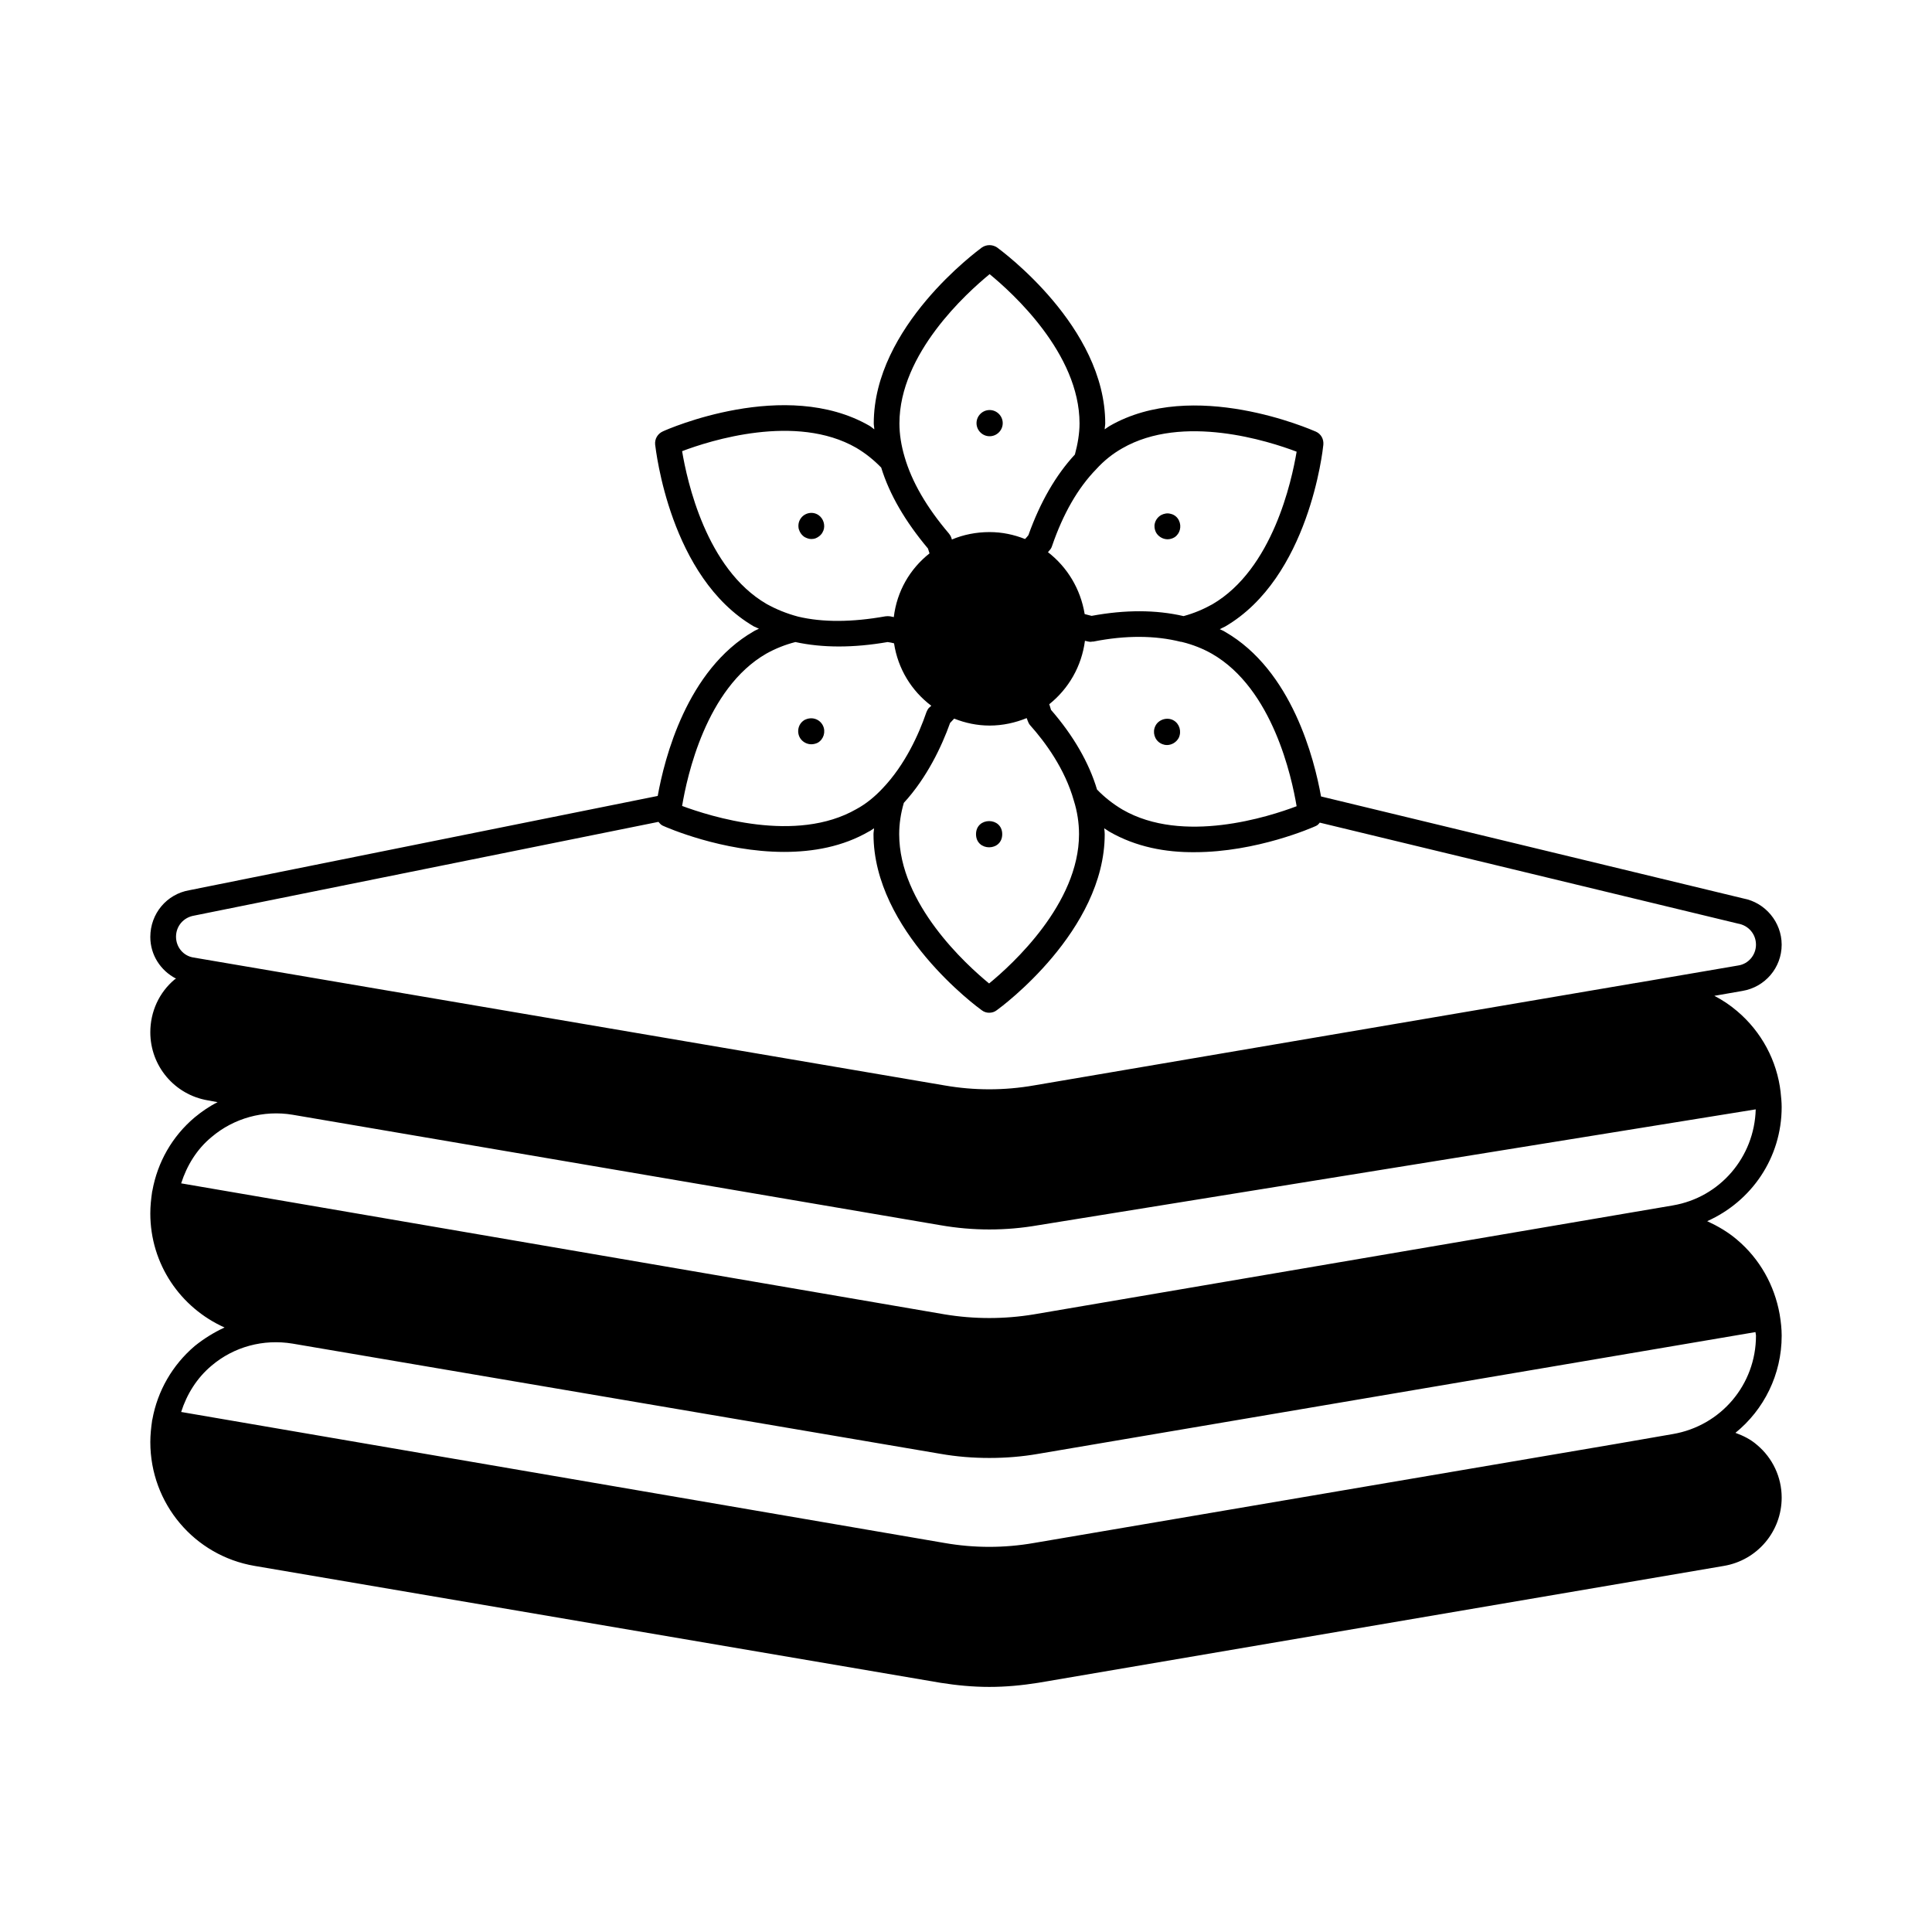 <?xml version="1.0" encoding="UTF-8"?>
<!-- Uploaded to: SVG Repo, www.svgrepo.com, Generator: SVG Repo Mixer Tools -->
<svg fill="#000000" width="800px" height="800px" version="1.1" viewBox="144 144 512 512" xmlns="http://www.w3.org/2000/svg">
 <g>
  <path d="m616.16 437.38c0-1.293-0.137-2.586-0.273-3.879v-0.066c-0.953-8.305-5.039-16-11.574-21.516-1.84-1.566-3.879-2.926-5.992-4.016l7.422-1.293c6.059-1.02 10.418-6.195 10.418-12.254 0-5.992-4.356-11.164-10.145-12.254l-111.93-27.035c-1.77-9.871-7.691-33.43-25.461-43.641-0.41-0.273-0.953-0.477-1.363-0.68 0.477-0.273 0.953-0.477 1.363-0.68 22.262-12.938 25.938-46.773 26.074-48.203 0.137-1.496-0.613-2.859-1.973-3.473-1.293-0.543-32.477-14.297-54.672-1.496-0.477 0.273-0.887 0.613-1.293 0.887 0-0.543 0.137-1.09 0.137-1.566 0-25.668-27.504-45.75-28.664-46.637-1.227-0.816-2.793-0.816-4.016 0-1.156 0.887-28.664 20.969-28.664 46.637 0 0.477 0.137 1.02 0.137 1.566-0.477-0.34-0.816-0.68-1.293-0.953-22.262-12.801-53.445 0.887-54.738 1.496-1.363 0.613-2.18 1.973-2.043 3.473 0.203 1.43 3.879 35.199 26.145 48.203 0.41 0.203 0.953 0.41 1.363 0.613-0.477 0.273-0.953 0.41-1.363 0.68-17.77 10.211-23.691 33.77-25.461 43.641l-124.12 24.984c-5.992 1.02-10.348 6.195-10.348 12.391 0 4.766 2.723 8.918 6.809 11.031-0.066 0.066-0.203 0.137-0.34 0.203-4.152 3.473-6.469 8.578-6.469 14.023 0 8.918 6.398 16.543 15.25 18.043l2.586 0.477c-2.18 1.09-4.152 2.449-6.059 4.016-5.992 5.039-9.871 11.914-11.234 19.473 0 0.066 0 0.066-0.066 0.137 0 0.066 0.066 0.066 0 0.137-0.273 1.906-0.477 3.746-0.477 5.719 0 13.414 7.965 24.984 19.676 30.23-2.793 1.293-5.445 2.926-7.898 4.902-5.922 5.039-9.871 11.914-11.234 19.473 0 0.066 0 0.066-0.066 0.137v0.137c-0.273 1.906-0.477 3.812-0.477 5.719 0 16.273 11.641 30.094 27.641 32.816l181.78 30.977c4.289 0.68 8.578 1.09 12.938 1.09 4.356 0 8.645-0.41 12.938-1.09l181.71-30.977c8.852-1.496 15.32-9.121 15.32-18.109 0-5.379-2.383-10.484-6.535-13.957-1.703-1.496-3.676-2.449-5.719-3.199 7.559-6.129 12.254-15.453 12.254-25.734 0-1.84-0.203-3.609-0.477-5.309-0.066-0.066 0-0.137 0-0.203-0.066-0.066-0.066-0.137-0.066-0.203-1.363-7.625-5.242-14.637-11.301-19.742-2.383-2.043-5.106-3.609-7.898-4.902 11.773-5.254 19.738-16.828 19.738-30.242zm-128.54-79.723c-7.352 2.793-30.16 10.145-46.16 0.887-2.519-1.496-4.766-3.269-6.738-5.309-2.109-7.082-6.262-14.297-12.188-21.105-0.203-0.543-0.273-1.02-0.477-1.496 5.106-4.086 8.578-10.008 9.465-16.816 0.273 0.066 0.543 0.137 0.887 0.203h0.066c0.203 0.066 0.41 0.066 0.613 0.066 0.137 0 0.273-0.066 0.41-0.066h0.273c8.578-1.703 16.406-1.633 23.148 0.066 0.137 0 0.273 0 0.41 0.066 2.793 0.68 5.516 1.77 7.898 3.133 16.059 9.258 21.098 32.676 22.391 40.371zm-57.668 7.418c0 18.449-17.77 34.586-23.828 39.555-6.059-4.969-23.828-21.105-23.828-39.555 0-2.723 0.41-5.516 1.227-8.305 6.129-6.672 10.078-15.047 12.254-21.172 0.34-0.41 0.75-0.75 1.09-1.156 2.926 1.156 6.059 1.84 9.395 1.84 3.473 0 6.809-0.75 9.805-1.973 0.137 0.203 0.137 0.41 0.273 0.68 0.137 0.41 0.34 0.816 0.613 1.156 4.016 4.492 9.258 11.574 11.641 20.086 0.883 2.785 1.359 5.852 1.359 8.844zm11.441-102.26c16.066-9.258 38.875-1.906 46.227 0.887-1.293 7.691-6.332 31.113-22.332 40.441-2.449 1.363-4.902 2.383-7.625 3.133-7.352-1.703-15.523-1.703-24.375-0.066-0.613-0.137-1.293-0.34-1.84-0.477-1.09-6.672-4.629-12.461-9.734-16.406 0.137-0.137 0.273-0.273 0.41-0.477 0.273-0.273 0.543-0.68 0.68-1.156 2.926-8.512 6.809-15.32 11.711-20.355 2.043-2.254 4.359-4.094 6.879-5.523zm-35.133-46.16c6.059 4.969 23.828 21.039 23.828 39.555 0 2.656-0.477 5.445-1.227 8.238-5.039 5.445-9.191 12.594-12.324 21.379-0.273 0.34-0.543 0.68-0.887 1.02-2.926-1.156-6.059-1.84-9.395-1.84-3.539 0-6.945 0.68-10.008 1.973 0-0.137-0.066-0.273-0.137-0.477-0.137-0.41-0.34-0.75-0.613-1.09-5.922-6.945-9.871-13.754-11.777-20.355-0.887-2.996-1.363-5.992-1.363-8.852 0.004-18.512 17.844-34.582 23.902-39.551zm-81.496 46.91c7.352-2.793 30.16-10.078 46.16-0.887 2.519 1.496 4.699 3.269 6.606 5.242 2.18 7.082 6.332 14.23 12.391 21.445 0.137 0.41 0.273 0.816 0.41 1.293-5.176 4.086-8.645 10.008-9.465 16.883-0.34-0.066-0.613-0.137-0.953-0.203-0.41-0.066-0.887-0.066-1.293 0-8.781 1.566-16.613 1.633-23.148 0.066-3.062-0.816-5.856-1.973-8.305-3.336-16.07-9.324-21.105-32.742-22.402-40.504zm22.332 53.648c2.449-1.363 5.039-2.383 7.691-3.062 7.215 1.566 15.387 1.566 24.441 0 0.613 0.066 1.156 0.203 1.703 0.34 1.02 6.738 4.629 12.594 9.871 16.543-0.203 0.203-0.477 0.41-0.68 0.613-0.273 0.34-0.477 0.75-0.613 1.09-1.973 5.785-5.652 13.957-11.641 20.219-2.043 2.18-4.356 4.086-6.875 5.445-16.066 9.258-38.875 1.906-46.227-0.816 1.293-7.762 6.328-31.18 22.328-40.371zm-151.82 80.539c-2.656-0.41-4.629-2.723-4.629-5.516s1.973-5.106 4.766-5.582l123.09-24.852c0.34 0.41 0.68 0.816 1.156 1.02 0.887 0.41 15.727 6.945 32.137 6.945 7.625 0 15.523-1.363 22.535-5.445 0.477-0.203 0.816-0.543 1.293-0.816 0 0.477-0.137 1.02-0.137 1.566 0 25.598 27.504 45.82 28.664 46.637 0.613 0.477 1.293 0.68 1.973 0.68 0.75 0 1.43-0.203 2.043-0.68 1.156-0.816 28.594-21.039 28.594-46.637 0-0.543-0.066-1.09-0.137-1.566 0.477 0.273 0.887 0.613 1.363 0.887 7.082 4.086 14.977 5.516 22.602 5.445 16.406 0 31.25-6.535 32.137-6.945 0.477-0.203 0.75-0.543 1.02-0.887l110.84 26.758c2.793 0.477 4.766 2.793 4.766 5.582 0 2.723-1.973 5.106-4.699 5.516l-27.027 4.629c-0.137 0-0.273 0-0.34 0.066h-0.137l-159.18 27.098c-7.828 1.363-15.797 1.363-23.625 0zm413.94 99.266c0 0.273 0.137 0.613 0.137 0.953 0 12.938-9.258 23.898-22.059 26.074l-14.91 2.586-154.41 26.281c-7.828 1.363-15.797 1.363-23.625 0l-202.34-34.723c1.496-4.699 4.152-8.988 8.035-12.254 5.922-5.039 13.754-7.148 21.516-5.856l171.7 29.207c4.289 0.75 8.578 1.09 12.938 1.09 4.356 0 8.645-0.34 12.938-1.09zm-21.922-33.562-10.008 1.703-159.31 27.164c-7.828 1.293-15.797 1.293-23.625 0l-202.34-34.723c1.496-4.699 4.152-9.055 8.035-12.254 5.922-5.039 13.82-7.215 21.516-5.922l171.7 29.277c8.578 1.496 17.293 1.496 25.871 0l190.15-30.707c-0.344 12.66-9.465 23.348-21.992 25.461z"/>
  <path d="m406.26 259.61c1.906 0 3.473-1.566 3.473-3.473s-1.566-3.473-3.473-3.473-3.473 1.566-3.473 3.473 1.566 3.473 3.473 3.473z"/>
  <path d="m357.31 286.37c0.543 0.273 1.09 0.477 1.703 0.477 0.41 0 0.816-0.066 1.156-0.203 0.68-0.273 1.293-0.75 1.703-1.363 0.066-0.137 0.137-0.273 0.203-0.41 0.066-0.066 0.066-0.203 0.137-0.273 0.543-1.43 0-3.199-1.293-4.086-1.566-1.09-3.746-0.613-4.766 0.953-0.543 0.816-0.68 1.77-0.477 2.723 0.27 0.891 0.812 1.707 1.633 2.184z"/>
  <path d="m359.01 341.24c0.543 0 1.156-0.137 1.703-0.41 1.566-0.887 2.18-2.926 1.363-4.562-0.41-0.816-1.156-1.496-2.109-1.77-0.887-0.273-1.906-0.137-2.723 0.273-0.066 0.066-0.137 0.066-0.203 0.137-1.566 1.02-1.973 3.199-0.953 4.766 0.676 1.023 1.832 1.566 2.922 1.566z"/>
  <path d="m409.6 365.07c0 4.633-6.945 4.633-6.945 0 0-4.629 6.945-4.629 6.945 0"/>
  <path d="m455.01 334.91c-0.816-0.477-1.84-0.543-2.723-0.273-0.887 0.273-1.703 0.887-2.109 1.77-0.816 1.633-0.203 3.676 1.363 4.562 0.203 0.137 0.41 0.203 0.613 0.273 0.34 0.137 0.68 0.203 1.09 0.203 1.293 0 2.519-0.75 3.133-1.906 0.812-1.699 0.199-3.742-1.367-4.629z"/>
  <path d="m452.49 286.78c0.273 0.066 0.543 0.137 0.887 0.137 0.68 0 1.363-0.203 1.906-0.543 1.43-0.953 1.906-2.859 1.156-4.426-0.41-0.887-1.227-1.566-2.18-1.77-0.887-0.273-1.84-0.066-2.586 0.34-0.816 0.477-1.43 1.293-1.633 2.18-0.203 0.75-0.066 1.633 0.273 2.316 0.406 0.812 1.223 1.492 2.176 1.766z"/>
 </g>
</svg>